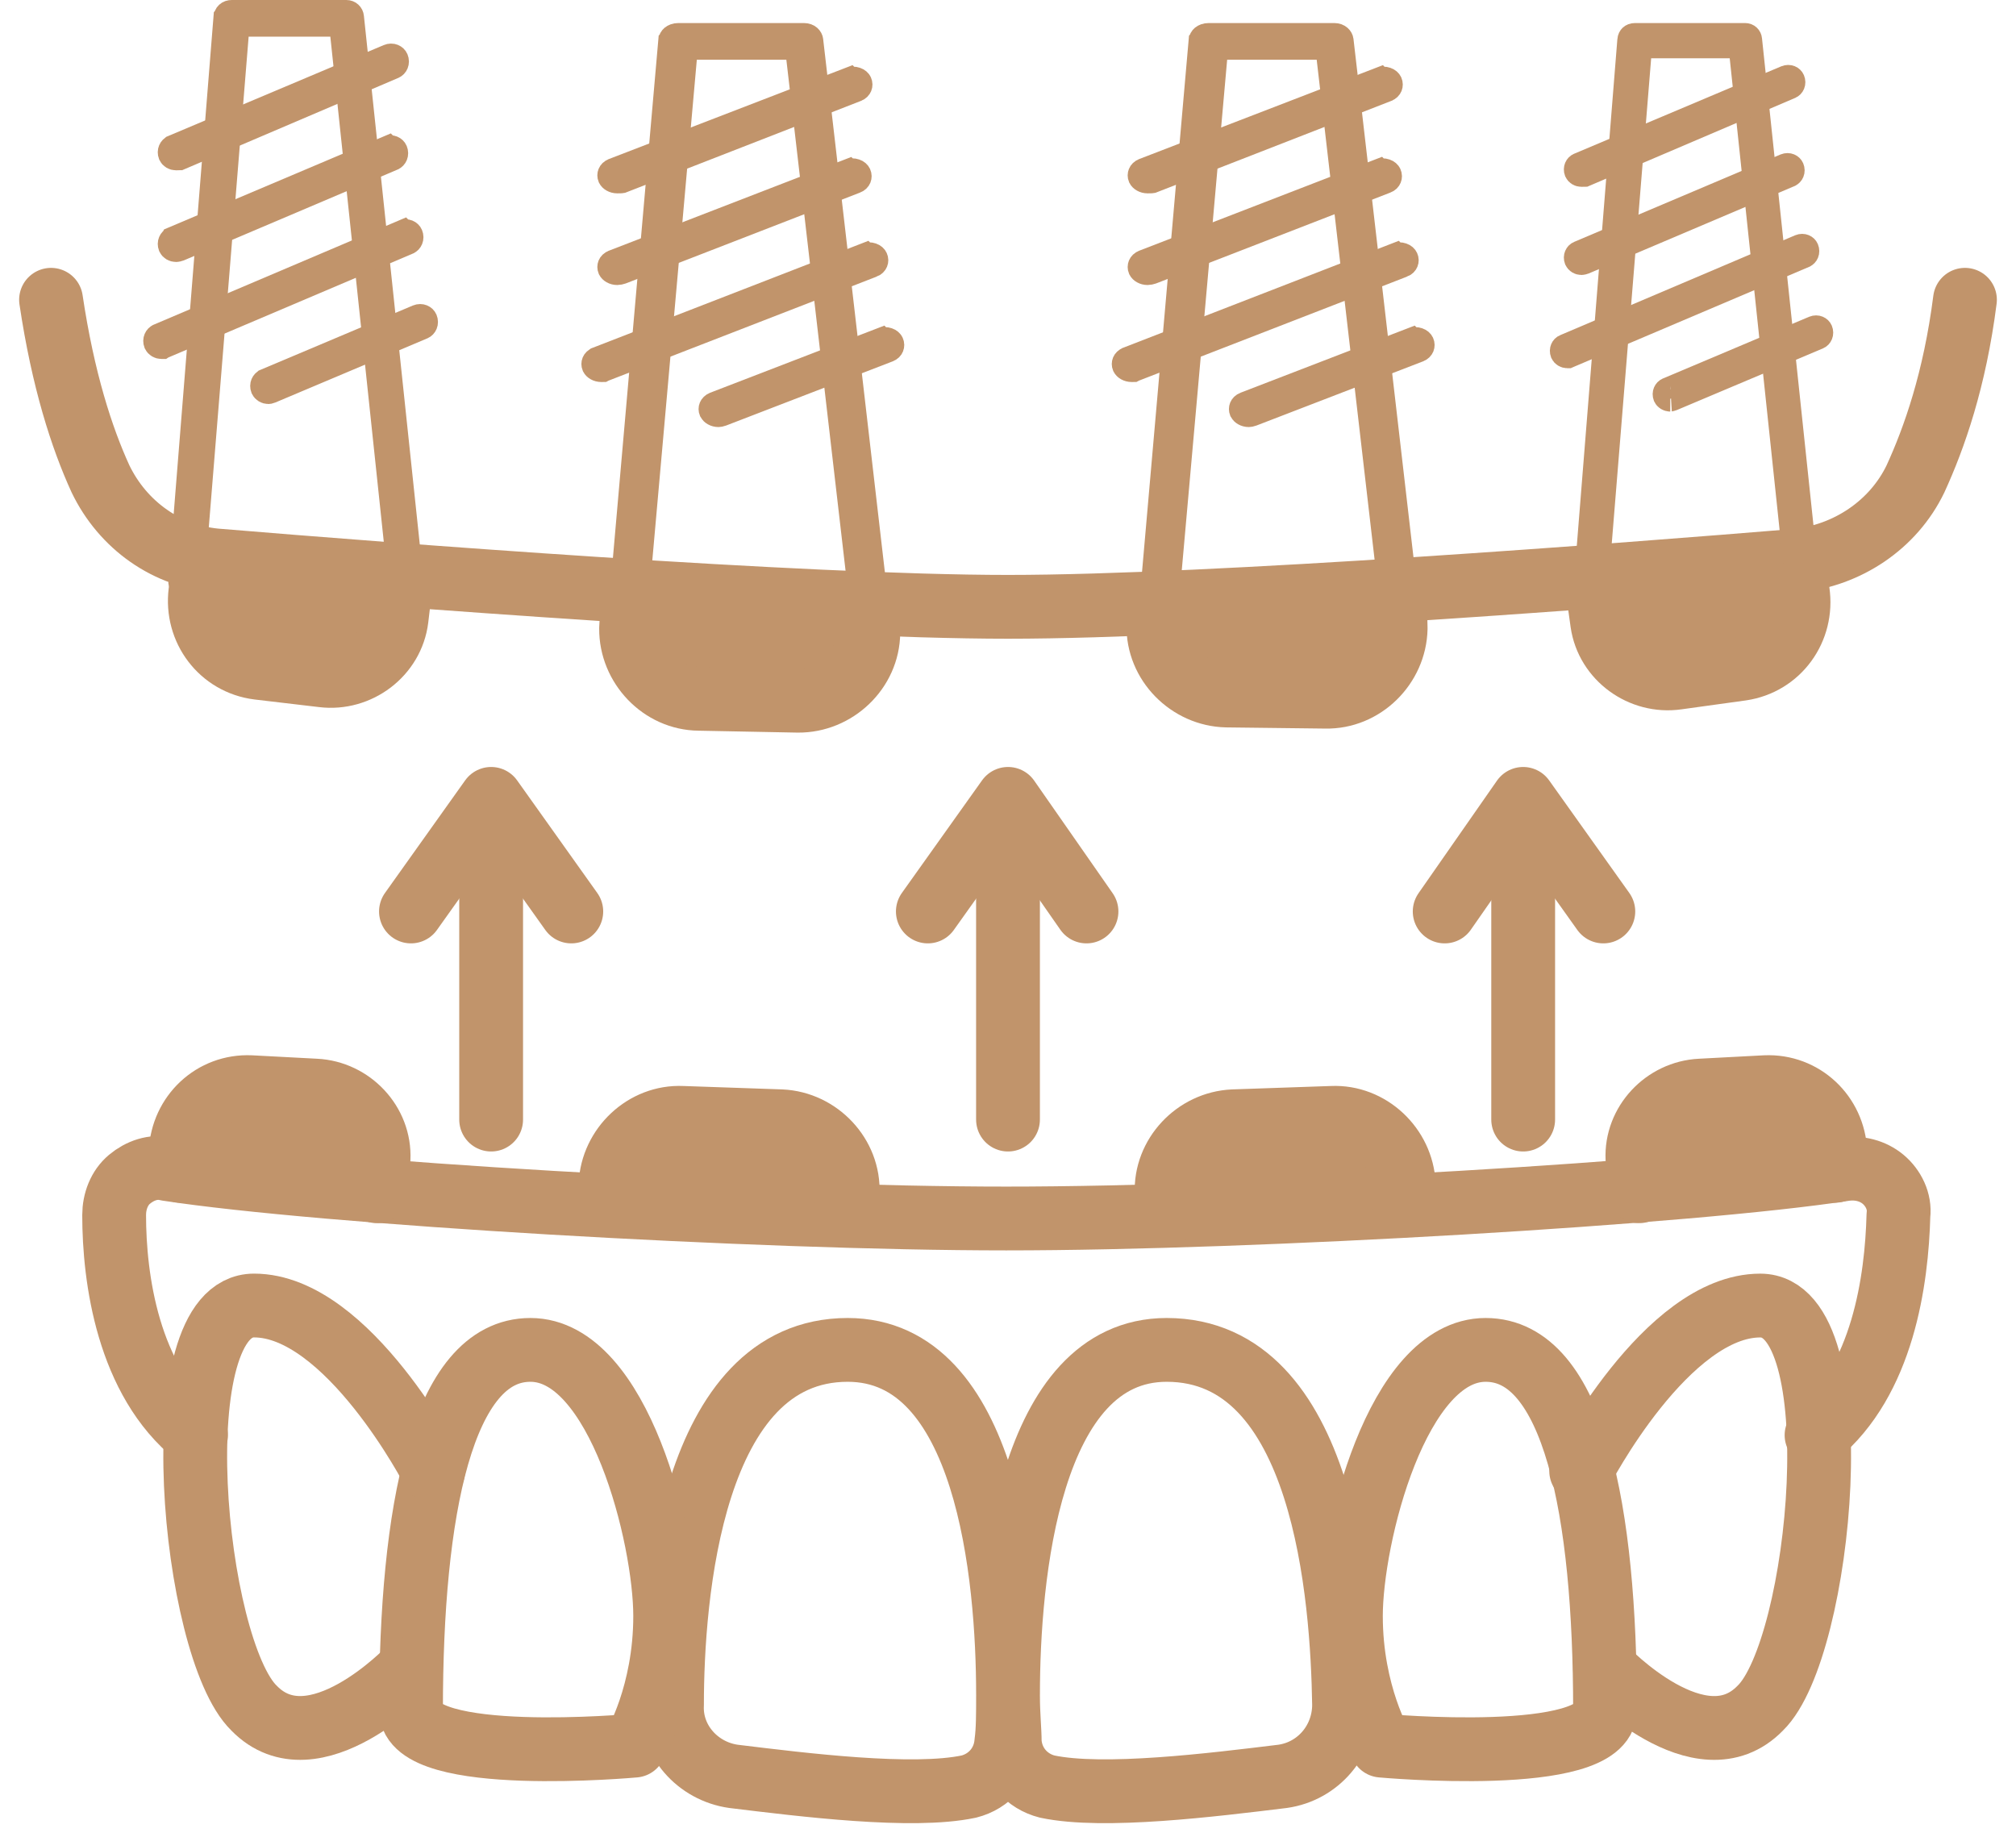 <svg xmlns="http://www.w3.org/2000/svg" width="79" height="72" viewBox="0 0 79 72" fill="none"><path d="M39.501 66.399C39.501 61.787 40.303 52.897 45.718 52.897C51.934 52.897 52.603 62.656 52.669 66.8C52.669 68.204 51.667 69.407 50.263 69.608C47.522 69.942 43.244 70.477 41.038 70.009C40.236 69.808 39.635 69.14 39.568 68.271C39.568 67.803 39.501 67.201 39.501 66.466C39.501 67.135 39.501 67.803 39.434 68.271C39.367 69.14 38.766 69.808 37.964 70.009C35.758 70.477 31.48 69.942 28.739 69.608C27.335 69.407 26.266 68.204 26.333 66.8C26.333 62.589 27.068 52.897 33.218 52.897C38.699 52.897 39.501 61.787 39.501 66.399Z" stroke="#C1946B" stroke-width="2.5" stroke-miterlimit="10" stroke-linecap="round" stroke-linejoin="round"></path><path d="M54.14 68.404C54.14 68.404 52.937 66.399 52.937 63.324C52.937 60.249 54.741 52.897 58.217 52.897C61.693 52.897 62.896 59.247 62.896 67.001C62.896 69.207 54.14 68.404 54.14 68.404Z" stroke="#C1946B" stroke-width="2.5" stroke-miterlimit="10" stroke-linecap="round" stroke-linejoin="round"></path><path d="M24.863 68.404C24.863 68.404 26.066 66.399 26.066 63.324C26.066 60.249 24.261 52.897 20.785 52.897C17.309 52.897 16.106 59.247 16.106 67.001C16.106 69.207 24.863 68.404 24.863 68.404Z" stroke="#C1946B" stroke-width="2.5" stroke-miterlimit="10" stroke-linecap="round" stroke-linejoin="round"></path><path d="M61.961 57.643C61.961 57.643 65.304 51.159 68.98 51.159C72.657 51.159 71.387 64.594 68.98 66.934C66.641 69.341 62.897 65.397 62.897 65.397" stroke="#C1946B" stroke-width="2.5" stroke-miterlimit="10" stroke-linecap="round" stroke-linejoin="round"></path><path d="M16.974 57.642C16.974 57.642 13.632 51.158 9.955 51.158C6.279 51.158 7.549 64.594 9.955 66.934C12.295 69.34 16.038 65.396 16.038 65.396" stroke="#C1946B" stroke-width="2.5" stroke-miterlimit="10" stroke-linecap="round" stroke-linejoin="round"></path><path d="M42.576 35.717L39.501 31.305L36.359 35.717" stroke="#C1946B" stroke-width="2.5" stroke-miterlimit="10" stroke-linecap="round" stroke-linejoin="round"></path><path d="M39.5 33.377V43.872" stroke="#C1946B" stroke-width="2.5" stroke-miterlimit="10" stroke-linecap="round" stroke-linejoin="round"></path><path d="M62.829 35.717L59.687 31.305L56.612 35.717" stroke="#C1946B" stroke-width="2.5" stroke-miterlimit="10" stroke-linecap="round" stroke-linejoin="round"></path><path d="M16.104 35.717L19.246 31.305L22.387 35.717" stroke="#C1946B" stroke-width="2.5" stroke-miterlimit="10" stroke-linecap="round" stroke-linejoin="round"></path><path d="M59.688 33.377V43.872" stroke="#C1946B" stroke-width="2.5" stroke-miterlimit="10" stroke-linecap="round" stroke-linejoin="round"></path><path d="M19.246 33.377V43.872" stroke="#C1946B" stroke-width="2.5" stroke-miterlimit="10" stroke-linecap="round" stroke-linejoin="round"></path><path d="M7.682 56.238C5.008 54.099 4.473 50.088 4.473 47.615C4.473 47.08 4.674 46.545 5.075 46.211C5.476 45.877 6.011 45.676 6.545 45.81C12.628 46.746 29.674 47.748 39.433 47.748C49.192 47.748 66.238 46.746 72.321 45.81C72.856 45.743 73.39 45.877 73.791 46.211C74.192 46.545 74.46 47.08 74.393 47.615C74.326 50.155 73.791 54.099 71.184 56.238" stroke="#C1946B" stroke-width="2.5" stroke-miterlimit="10" stroke-linecap="round" stroke-linejoin="round"></path><path d="M2 11.747C2.468 14.888 3.203 17.161 3.938 18.765C4.807 20.57 6.545 21.84 8.618 21.974C15.035 22.509 31.412 23.779 39.5 23.779C47.521 23.779 63.898 22.509 70.382 21.974C72.388 21.773 74.192 20.57 75.061 18.765C75.797 17.161 76.599 14.888 77 11.747" stroke="#C1946B" stroke-width="2.5" stroke-miterlimit="10" stroke-linecap="round" stroke-linejoin="round"></path><path d="M55.008 47.215V46.412C54.941 44.942 53.671 43.739 52.2 43.805L48.324 43.939C46.853 44.006 45.65 45.276 45.717 46.747L45.783 47.549" fill="#C1946B"></path><path d="M55.008 47.215V46.412C54.941 44.942 53.671 43.739 52.2 43.805L48.324 43.939C46.853 44.006 45.65 45.276 45.717 46.747L45.783 47.549" stroke="#C1946B" stroke-width="2.5" stroke-miterlimit="10" stroke-linecap="round" stroke-linejoin="round"></path><path d="M24.773 23.828L24.73 24.629C24.718 26.101 25.921 27.371 27.393 27.383L31.272 27.458C32.744 27.47 34.014 26.266 34.026 24.794L34.002 23.99" fill="#C1946B"></path><path d="M24.773 23.828L24.73 24.629C24.718 26.101 25.921 27.371 27.393 27.383L31.272 27.458C32.744 27.47 34.014 26.266 34.026 24.794L34.002 23.99" stroke="#C1946B" stroke-width="2.5" stroke-miterlimit="10" stroke-linecap="round" stroke-linejoin="round"></path><path d="M23.925 47.215V46.412C23.992 44.942 25.262 43.739 26.732 43.805L30.609 43.939C32.08 44.006 33.283 45.276 33.216 46.747L33.149 47.549" fill="#C1946B"></path><path d="M23.925 47.215V46.412C23.992 44.942 25.262 43.739 26.732 43.805L30.609 43.939C32.08 44.006 33.283 45.276 33.216 46.747L33.149 47.549" stroke="#C1946B" stroke-width="2.5" stroke-miterlimit="10" stroke-linecap="round" stroke-linejoin="round"></path><path d="M54.673 23.828L54.691 24.63C54.658 26.102 53.415 27.333 51.944 27.3L48.065 27.254C46.593 27.221 45.361 25.978 45.395 24.507L45.443 23.703" fill="#C1946B"></path><path d="M54.673 23.828L54.691 24.63C54.658 26.102 53.415 27.333 51.944 27.3L48.065 27.254C46.593 27.221 45.361 25.978 45.395 24.507L45.443 23.703" stroke="#C1946B" stroke-width="2.5" stroke-miterlimit="10" stroke-linecap="round" stroke-linejoin="round"></path><path d="M71.92 45.878V45.142C71.853 43.672 70.65 42.536 69.179 42.602L66.639 42.736C65.235 42.803 64.099 44.006 64.166 45.41L64.233 46.68" fill="#C1946B"></path><path d="M71.92 45.878V45.142C71.853 43.672 70.65 42.536 69.179 42.602L66.639 42.736C65.235 42.803 64.099 44.006 64.166 45.41L64.233 46.68" stroke="#C1946B" stroke-width="2.5" stroke-miterlimit="10" stroke-linecap="round" stroke-linejoin="round"></path><path d="M7.977 22.477L7.852 23.202C7.669 24.663 8.663 25.986 10.123 26.169L12.65 26.467C14.044 26.639 15.368 25.645 15.54 24.25L15.689 22.987" fill="#C1946B"></path><path d="M7.977 22.477L7.852 23.202C7.669 24.663 8.663 25.986 10.123 26.169L12.65 26.467C14.044 26.639 15.368 25.645 15.54 24.25L15.689 22.987" stroke="#C1946B" stroke-width="2.5" stroke-miterlimit="10" stroke-linecap="round" stroke-linejoin="round"></path><path d="M7.08 45.878V45.142C7.147 43.672 8.35 42.536 9.821 42.602L12.361 42.736C13.765 42.803 14.901 44.006 14.834 45.41L14.767 46.68" fill="#C1946B"></path><path d="M7.08 45.878V45.142C7.147 43.672 8.35 42.536 9.821 42.602L12.361 42.736C13.765 42.803 14.901 44.006 14.834 45.41L14.767 46.68" stroke="#C1946B" stroke-width="2.5" stroke-miterlimit="10" stroke-linecap="round" stroke-linejoin="round"></path><path d="M70.31 22.474L70.449 23.196C70.662 24.653 69.695 25.997 68.239 26.209L65.719 26.558C64.328 26.758 62.984 25.791 62.785 24.4L62.61 23.141" fill="#C1946B"></path><path d="M70.31 22.474L70.449 23.196C70.662 24.653 69.695 25.997 68.239 26.209L65.719 26.558C64.328 26.758 62.984 25.791 62.785 24.4L62.61 23.141" stroke="#C1946B" stroke-width="2.5" stroke-miterlimit="10" stroke-linecap="round" stroke-linejoin="round"></path><path d="M9.084 0.5H13.574C13.678 0.5 13.755 0.575 13.763 0.67L13.764 0.681L16.099 22.769L16.101 22.786C16.106 22.823 16.102 22.842 16.099 22.85C16.096 22.858 16.089 22.875 16.063 22.901L16.044 22.921L16.026 22.942C16.002 22.972 15.967 22.994 15.908 22.994H7.289C7.23 22.994 7.194 22.972 7.17 22.942C7.132 22.894 7.112 22.858 7.102 22.832C7.094 22.81 7.094 22.797 7.095 22.786L7.097 22.771L7.098 22.756L8.864 0.698L8.865 0.697C8.874 0.576 8.95 0.5 9.084 0.5ZM9.245 1.396L7.568 22.047L7.524 22.587H15.685L15.627 22.035L13.442 1.384L13.395 0.937H9.282L9.245 1.396Z" fill="#C1946B" stroke="#C1946B"></path><path d="M15.231 2.228C15.361 2.173 15.472 2.238 15.505 2.317C15.559 2.447 15.494 2.558 15.415 2.591L15.411 2.593L7.034 6.17C7.031 6.17 7.026 6.171 7.021 6.172C6.995 6.174 6.963 6.174 6.898 6.174C6.807 6.174 6.731 6.124 6.699 6.056C6.65 5.928 6.714 5.821 6.792 5.789L6.793 5.788L15.231 2.228Z" fill="#C1946B" stroke="#C1946B"></path><path d="M15.201 5.82C15.331 5.766 15.442 5.831 15.475 5.91C15.529 6.04 15.464 6.15 15.385 6.183L15.382 6.185L7.026 9.736C6.947 9.762 6.927 9.766 6.898 9.766C6.807 9.766 6.731 9.716 6.699 9.648C6.65 9.521 6.714 9.414 6.792 9.381L6.793 9.379L15.2 5.819L15.201 5.82Z" fill="#C1946B" stroke="#C1946B"></path><path d="M15.8 9.112C15.93 9.058 16.041 9.123 16.074 9.202C16.128 9.332 16.063 9.442 15.984 9.475L15.981 9.477L6.404 13.547L6.361 13.565L6.358 13.567C6.35 13.567 6.341 13.567 6.33 13.567C6.238 13.567 6.163 13.517 6.13 13.449C6.081 13.322 6.146 13.214 6.223 13.182L6.226 13.18L15.799 9.111L15.8 9.112Z" fill="#C1946B" stroke="#C1946B"></path><path d="M16.372 12.433C16.501 12.381 16.61 12.445 16.643 12.524C16.697 12.654 16.632 12.764 16.553 12.797L16.551 12.798L10.616 15.303C10.577 15.316 10.554 15.325 10.534 15.33C10.528 15.331 10.523 15.332 10.52 15.332C10.428 15.332 10.353 15.282 10.321 15.214C10.272 15.087 10.336 14.98 10.414 14.948L10.415 14.947L16.372 12.433Z" fill="#C1946B" stroke="#C1946B"></path><path d="M47.366 1.403H52.284C52.463 1.403 52.534 1.517 52.54 1.577L52.542 1.589L55.099 23.677L55.101 23.686L55.102 23.696C55.106 23.726 55.102 23.737 55.102 23.739C55.1 23.742 55.094 23.76 55.062 23.789L55.041 23.808L55.023 23.828C54.993 23.862 54.937 23.897 54.842 23.898H45.399C45.304 23.898 45.247 23.862 45.218 23.828C45.175 23.779 45.154 23.743 45.145 23.721C45.137 23.703 45.138 23.698 45.139 23.696L45.142 23.68L45.144 23.663L47.077 1.605L47.078 1.604C47.083 1.545 47.107 1.503 47.145 1.471C47.187 1.437 47.259 1.403 47.366 1.403ZM47.59 2.296L45.754 22.946L45.705 23.49H54.551L54.485 22.933L52.093 2.282L52.041 1.84H47.63L47.59 2.296Z" fill="#C1946B" stroke="#C1946B"></path><path d="M54.069 3.137C54.155 3.104 54.248 3.105 54.323 3.131C54.396 3.156 54.435 3.197 54.453 3.235C54.477 3.288 54.474 3.338 54.458 3.379C54.441 3.419 54.406 3.462 54.336 3.488L54.333 3.49L45.146 7.07C45.14 7.071 45.13 7.074 45.115 7.075C45.082 7.077 45.043 7.077 44.973 7.077C44.832 7.077 44.736 7.006 44.704 6.942C44.683 6.893 44.686 6.846 44.702 6.807C44.718 6.767 44.755 6.725 44.824 6.698L44.826 6.697L54.068 3.136L54.069 3.137Z" fill="#C1946B" stroke="#C1946B"></path><path d="M54.037 6.729C54.123 6.696 54.215 6.697 54.29 6.723C54.363 6.748 54.403 6.789 54.42 6.827C54.444 6.88 54.442 6.93 54.425 6.971C54.409 7.011 54.373 7.054 54.303 7.08L54.3 7.081L45.138 10.635C45.053 10.66 45.02 10.669 44.973 10.669C44.832 10.669 44.736 10.598 44.704 10.534C44.683 10.485 44.686 10.437 44.702 10.398C44.718 10.359 44.755 10.316 44.824 10.29L44.826 10.289L54.036 6.728L54.037 6.729Z" fill="#C1946B" stroke="#C1946B"></path><path d="M54.692 10.021C54.779 9.988 54.871 9.989 54.946 10.015C55.019 10.04 55.059 10.082 55.076 10.12C55.1 10.172 55.098 10.222 55.081 10.263C55.065 10.303 55.029 10.346 54.96 10.373L54.957 10.373L44.465 14.444L44.424 14.46L44.409 14.468C44.408 14.468 44.407 14.469 44.405 14.469C44.399 14.47 44.392 14.47 44.383 14.47C44.373 14.47 44.363 14.47 44.351 14.47C44.209 14.47 44.114 14.399 44.081 14.335C44.061 14.286 44.063 14.239 44.079 14.2C44.096 14.16 44.132 14.118 44.201 14.091L44.204 14.089L54.691 10.02L54.692 10.021Z" fill="#C1946B" stroke="#C1946B"></path><path d="M55.316 13.343C55.402 13.31 55.494 13.311 55.569 13.337C55.642 13.362 55.682 13.403 55.7 13.441C55.724 13.494 55.721 13.544 55.705 13.585C55.688 13.625 55.652 13.668 55.583 13.694L55.581 13.695L49.076 16.201C49.032 16.214 49.003 16.224 48.977 16.23C48.951 16.235 48.941 16.235 48.941 16.235C48.799 16.235 48.704 16.163 48.671 16.1C48.652 16.051 48.654 16.004 48.669 15.966C48.686 15.926 48.722 15.883 48.791 15.856L48.794 15.855L55.315 13.342L55.316 13.343Z" fill="#C1946B" stroke="#C1946B"></path><path d="M26.584 1.403H31.502C31.681 1.403 31.753 1.517 31.758 1.577L31.76 1.589L34.317 23.677L34.319 23.686L34.32 23.696C34.324 23.726 34.321 23.737 34.32 23.739C34.319 23.742 34.312 23.76 34.28 23.789L34.259 23.808L34.241 23.828C34.211 23.862 34.156 23.897 34.06 23.898H24.618C24.522 23.898 24.466 23.862 24.436 23.828C24.393 23.779 24.372 23.743 24.363 23.721C24.356 23.703 24.357 23.698 24.357 23.696L24.36 23.68L24.362 23.663L26.295 1.605L26.296 1.604C26.301 1.545 26.326 1.503 26.364 1.471C26.405 1.437 26.477 1.403 26.584 1.403ZM26.808 2.296L24.972 22.946L24.923 23.49H33.769L33.704 22.933L31.311 2.282L31.259 1.84H26.848L26.808 2.296Z" fill="#C1946B" stroke="#C1946B"></path><path d="M33.287 3.137C33.373 3.104 33.466 3.105 33.541 3.131C33.614 3.156 33.654 3.197 33.671 3.235C33.695 3.288 33.693 3.338 33.676 3.379C33.659 3.419 33.624 3.462 33.555 3.488L33.551 3.49L24.364 7.07C24.358 7.071 24.348 7.074 24.333 7.075C24.301 7.077 24.261 7.077 24.191 7.077C24.05 7.077 23.955 7.006 23.922 6.942C23.902 6.893 23.904 6.846 23.92 6.807C23.936 6.767 23.973 6.725 24.042 6.698L24.044 6.697L33.286 3.136L33.287 3.137Z" fill="#C1946B" stroke="#C1946B"></path><path d="M33.255 6.729C33.341 6.696 33.433 6.697 33.508 6.723C33.581 6.748 33.621 6.789 33.639 6.827C33.663 6.88 33.66 6.93 33.644 6.971C33.627 7.011 33.591 7.054 33.522 7.08L33.519 7.081L24.356 10.635C24.272 10.66 24.238 10.669 24.191 10.669C24.05 10.669 23.955 10.598 23.922 10.534C23.902 10.485 23.904 10.437 23.92 10.398C23.936 10.359 23.973 10.316 24.042 10.29L24.044 10.289L33.254 6.728L33.255 6.729Z" fill="#C1946B" stroke="#C1946B"></path><path d="M33.909 10.021C33.995 9.988 34.088 9.989 34.163 10.015C34.236 10.04 34.275 10.082 34.292 10.12C34.316 10.172 34.314 10.222 34.297 10.263C34.281 10.303 34.245 10.346 34.176 10.373L34.173 10.373L23.681 14.444L23.64 14.46L23.625 14.468C23.624 14.468 23.623 14.469 23.622 14.469C23.616 14.47 23.608 14.47 23.599 14.47C23.59 14.47 23.579 14.47 23.567 14.47C23.426 14.47 23.33 14.399 23.297 14.335C23.277 14.286 23.279 14.239 23.295 14.2C23.312 14.16 23.348 14.118 23.418 14.091L23.42 14.089L33.908 10.02L33.909 10.021Z" fill="#C1946B" stroke="#C1946B"></path><path d="M34.534 13.343C34.62 13.31 34.712 13.311 34.787 13.337C34.86 13.362 34.9 13.403 34.917 13.441C34.941 13.494 34.939 13.544 34.922 13.585C34.906 13.625 34.87 13.668 34.8 13.694L34.798 13.695L28.294 16.201C28.25 16.214 28.221 16.224 28.195 16.23C28.169 16.235 28.159 16.235 28.159 16.235C28.017 16.235 27.922 16.163 27.889 16.1C27.869 16.051 27.871 16.004 27.887 15.966C27.904 15.926 27.94 15.883 28.009 15.856L28.011 15.855L34.533 13.342L34.534 13.343Z" fill="#C1946B" stroke="#C1946B"></path><path d="M64.07 1.403H68.386C68.477 1.403 68.542 1.468 68.549 1.549L68.55 1.561L70.795 22.798L70.796 22.807L70.797 22.816C70.802 22.849 70.798 22.864 70.796 22.868C70.795 22.873 70.789 22.887 70.766 22.91L70.747 22.93L70.729 22.951C70.71 22.975 70.681 22.994 70.63 22.994H62.342C62.292 22.994 62.263 22.975 62.244 22.951C62.208 22.906 62.19 22.873 62.181 22.851C62.174 22.832 62.175 22.824 62.176 22.816L62.178 22.801L62.179 22.785L63.877 1.576V1.575C63.882 1.51 63.907 1.472 63.931 1.449C63.956 1.426 64 1.403 64.07 1.403ZM64.205 2.244L62.592 22.101L62.548 22.642H70.438L70.379 22.089L68.279 2.232L68.232 1.784H64.242L64.205 2.244Z" fill="#C1946B" stroke="#C1946B"></path><path d="M69.99 3.062C70.106 3.014 70.201 3.073 70.228 3.138C70.277 3.255 70.218 3.349 70.152 3.376L70.148 3.378L62.096 6.817C62.093 6.817 62.09 6.818 62.087 6.818C62.063 6.82 62.033 6.821 61.971 6.821C61.889 6.821 61.823 6.775 61.796 6.716C61.754 6.604 61.812 6.513 61.875 6.487L61.877 6.486L69.99 3.062Z" fill="#C1946B" stroke="#C1946B"></path><path d="M69.965 6.515C70.08 6.469 70.173 6.528 70.2 6.592C70.249 6.709 70.189 6.803 70.124 6.831L70.121 6.833L62.08 10.248C62.011 10.271 61.995 10.275 61.971 10.275C61.889 10.275 61.823 10.229 61.796 10.17C61.754 10.058 61.812 9.968 61.875 9.941L61.878 9.94L69.965 6.515Z" fill="#C1946B" stroke="#C1946B"></path><path d="M70.539 9.681C70.653 9.634 70.747 9.693 70.774 9.758C70.822 9.874 70.763 9.969 70.698 9.996L70.695 9.998L61.486 13.911L61.445 13.929H61.422C61.34 13.929 61.275 13.884 61.248 13.825C61.206 13.713 61.263 13.622 61.327 13.596L61.331 13.595L70.539 9.681Z" fill="#C1946B" stroke="#C1946B"></path><path d="M71.085 12.875C71.2 12.829 71.293 12.888 71.32 12.952C71.368 13.069 71.309 13.163 71.244 13.19L71.242 13.191L65.536 15.599C65.499 15.611 65.477 15.619 65.459 15.624C65.439 15.629 65.439 15.627 65.451 15.627C65.369 15.627 65.303 15.582 65.276 15.523C65.234 15.411 65.291 15.321 65.355 15.294L65.357 15.293L71.085 12.875Z" fill="#C1946B" stroke="#C1946B"></path></svg>